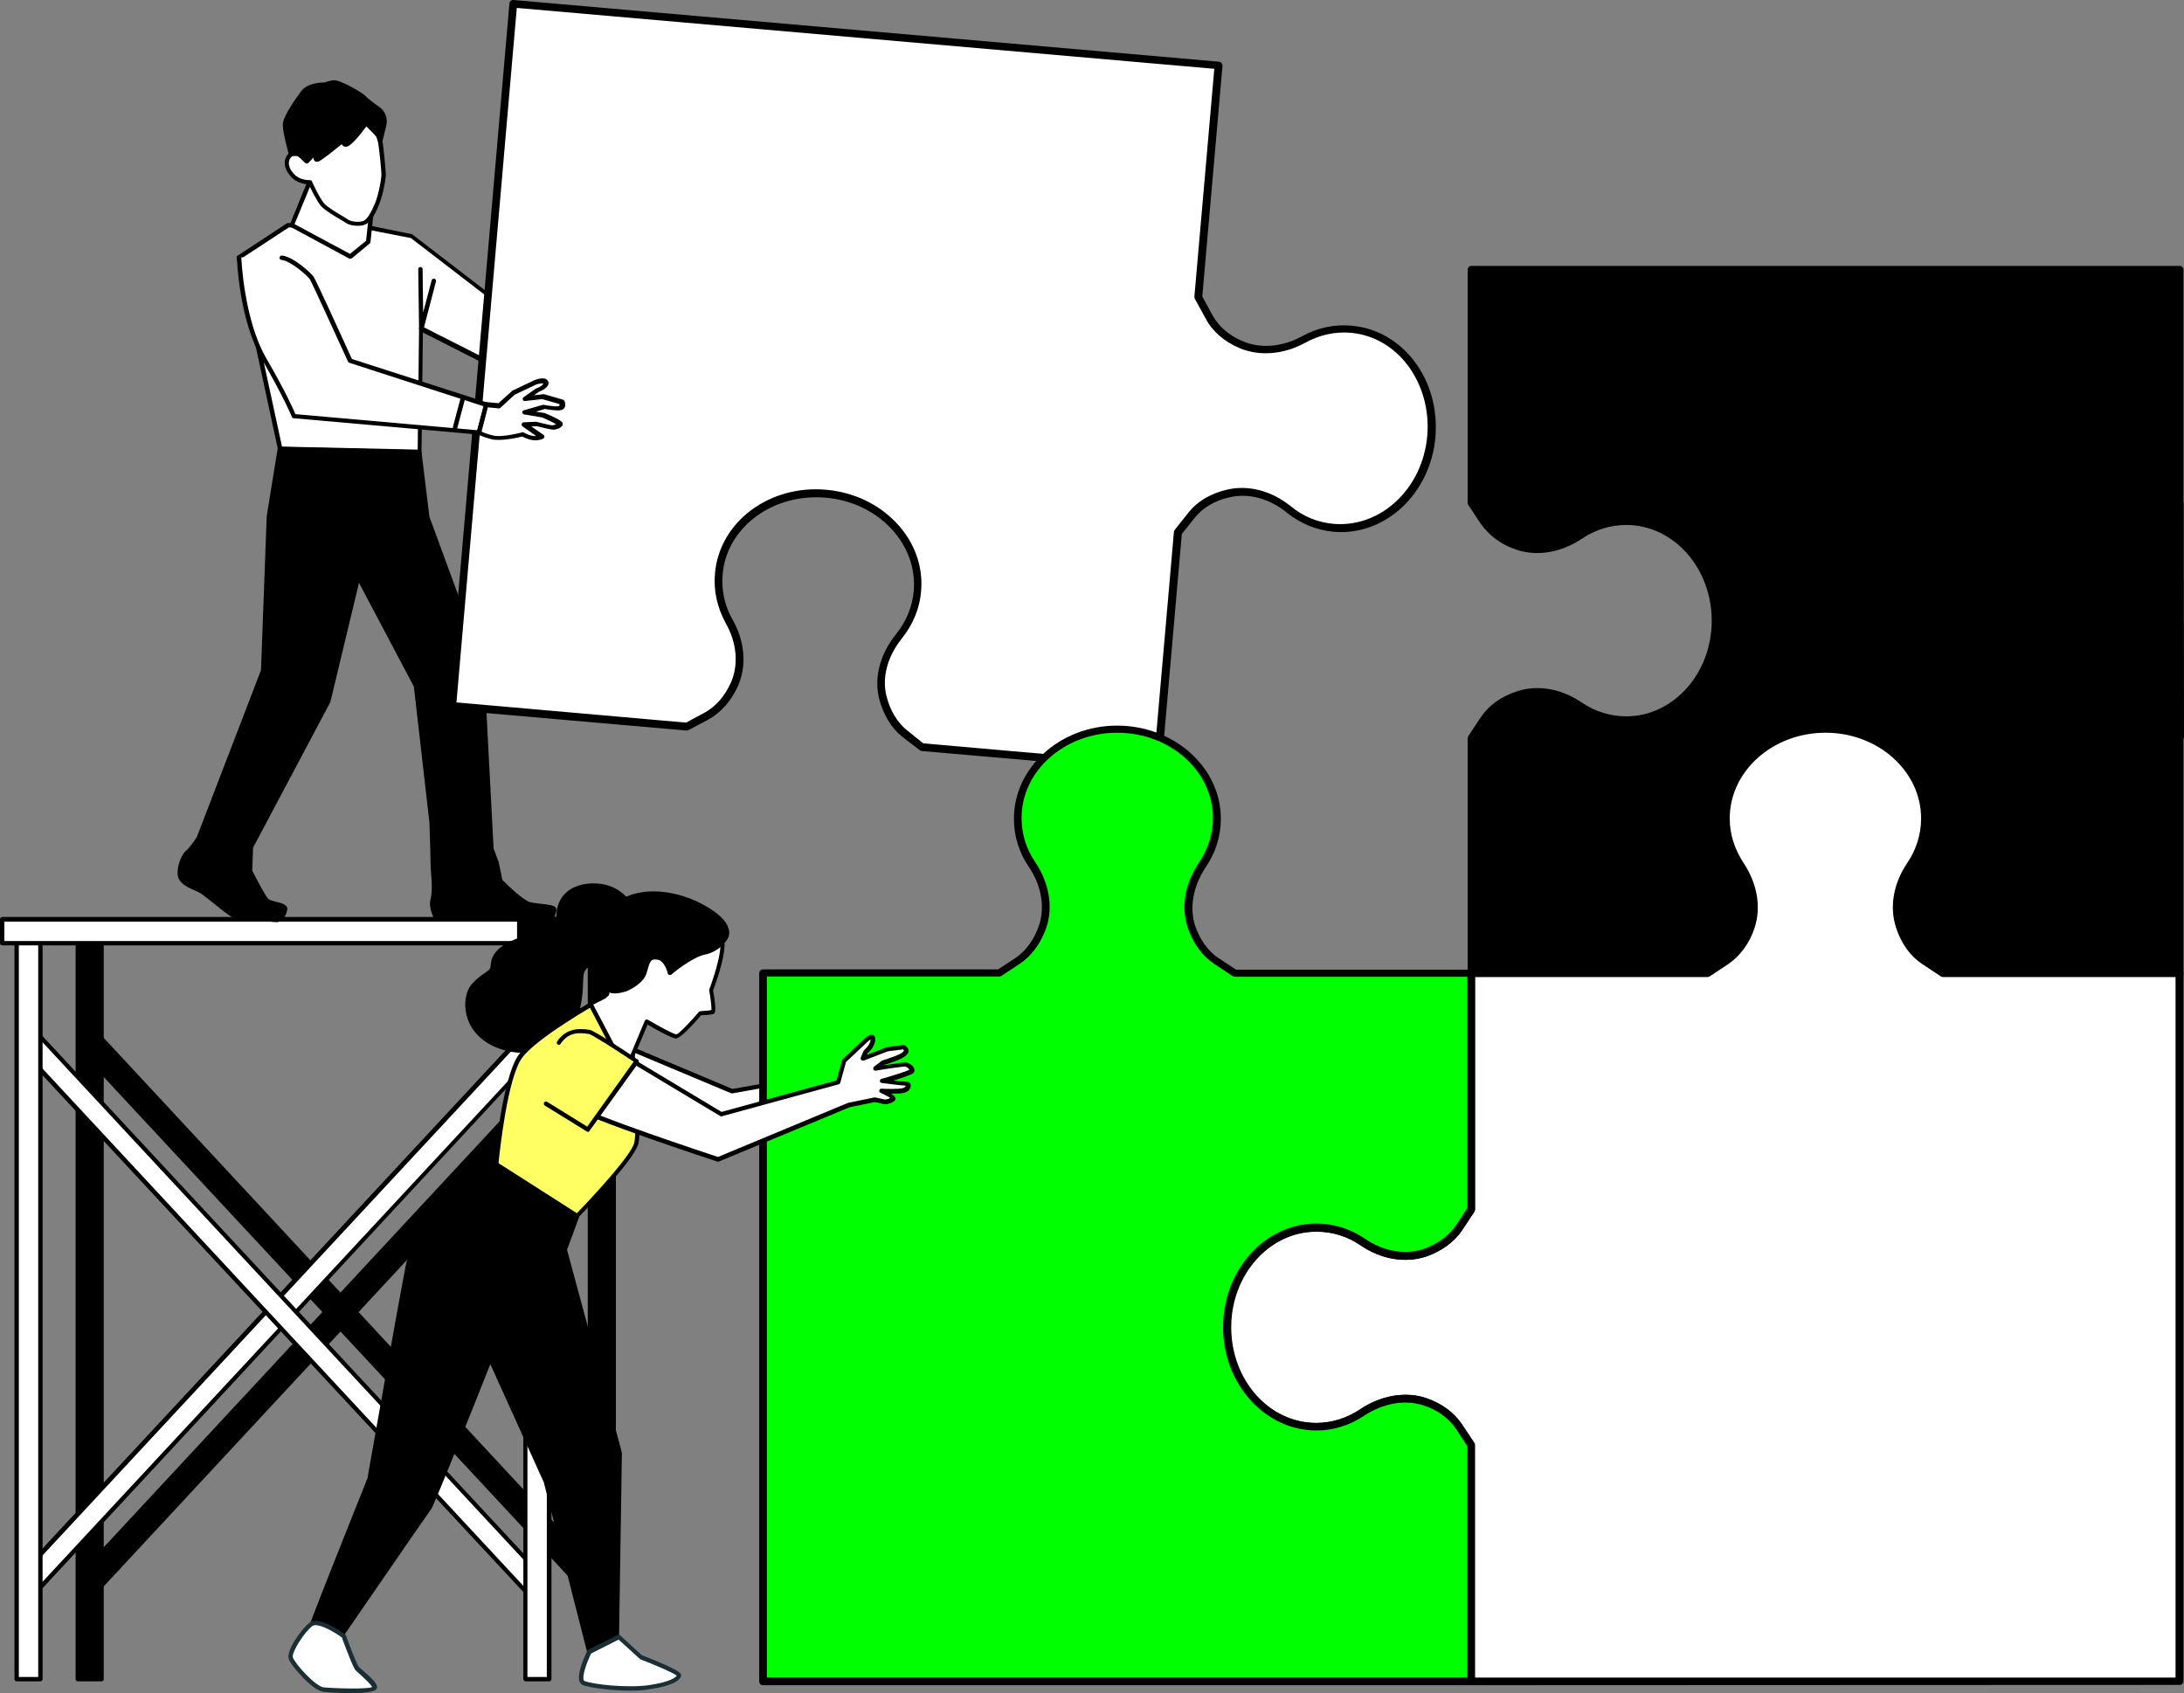 <?xml version="1.0" encoding="utf-8"?>
<!-- Generator: Adobe Illustrator 27.8.0, SVG Export Plug-In . SVG Version: 6.00 Build 0)  -->
<svg version="1.1" id="Ebene_1" xmlns="http://www.w3.org/2000/svg" xmlns:xlink="http://www.w3.org/1999/xlink" x="0px" y="0px"
	 width="800px" height="620.2px" viewBox="0 0 800 620.2" style="enable-background:new 0 0 800 620.2;" xml:space="preserve">
<rect x="0" y="0" width="800" height="620.2" fill="#808080" stroke="none"/>
<style type="text/css">
	.st0{fill:#FFFFFF;}
	.st1{fill:#1A2E35;}
	.st2{fill:#FFFFFF;stroke:#1A2E35;stroke-width:0.201;stroke-linecap:round;stroke-linejoin:round;stroke-miterlimit:10;}
	.st3{fill:#00FF00;}
	.st4{fill:#FFFF64;}
</style>
<g>
	<g>
		<path d="M798.4,184.1V98.8H539v85.3l4.5,6.8c2.9,4.2,7.3,7.4,12.6,9.2c7.7,2.5,16,0.6,22.7-3.9c4.9-3.3,10.8-5.3,17-5.3
			c18.1,0,32.7,16.3,32.7,36.5c0,20.2-14.6,36.4-32.7,36.4c-6.2,0-12-1.9-17-5.3c-6.8-4.6-15.1-6.5-22.8-3.9
			c-5.3,1.7-9.7,4.8-12.5,9.1l-4.5,6.8V357h86.5l6.8-4.5c4.2-2.7,7.3-7.2,9.1-12.5c2.6-7.7,0.7-16-3.9-22.8
			c-3.3-4.9-5.3-10.8-5.3-17c0-18.1,16.3-32.7,36.4-32.7c20.3,0,36.5,14.6,36.5,32.7c0,6.2-1.9,12-5.3,17c-4.5,6.6-6.4,15-3.9,22.7
			c1.7,5.3,4.9,9.7,9.2,12.6l6.8,4.5h86.5v-86.5l0.2-0.3l-0.1-86L798.4,184.1z"/>
		<path d="M798.4,358.4h-86.5c-0.3,0-0.5-0.1-0.8-0.2l-6.8-4.5c-4.5-3-7.9-7.7-9.7-13.3c-2.5-7.6-1-16.3,4.1-23.9
			c3.3-4.9,5-10.5,5-16.2c0-17.2-15.8-31.3-35.1-31.3c-19.3,0-35,14-35,31.3c0,5.7,1.7,11.3,5,16.2c5.2,7.7,6.7,16.4,4.1,24
			c-1.9,5.8-5.2,10.4-9.6,13.2l-6.8,4.5c-0.2,0.1-0.5,0.2-0.8,0.2H539c-0.8,0-1.4-0.6-1.4-1.4v-86.5c0-0.3,0.1-0.5,0.2-0.8l4.5-6.8
			c2.9-4.4,7.4-7.7,13.2-9.6c7.6-2.6,16.4-1.1,24,4.1c4.9,3.3,10.5,5,16.2,5c17.2,0,31.3-15.7,31.3-35c0-19.4-14-35.1-31.3-35.1
			c-5.7,0-11.3,1.7-16.2,5c-7.6,5.1-16.3,6.6-23.9,4.1c-5.6-1.8-10.3-5.3-13.3-9.7l-4.5-6.8c-0.2-0.2-0.2-0.5-0.2-0.8V98.8
			c0-0.8,0.6-1.4,1.4-1.4h259.4c0.8,0,1.4,0.6,1.4,1.4v84.9c0.1,0.1,0.1,0.3,0.1,0.5l0.1,86c0,0.2-0.1,0.5-0.2,0.7V357
			C799.8,357.8,799.2,358.4,798.4,358.4z M712.3,355.6H797v-85.1c0-0.2,0.1-0.5,0.2-0.7l-0.1-85.3c-0.1-0.1-0.1-0.3-0.1-0.4v-83.9
			H540.4v83.4l4.2,6.4c2.6,3.9,6.9,7,11.9,8.6c6.8,2.2,14.6,0.9,21.5-3.7c5.3-3.6,11.5-5.5,17.7-5.5c18.8,0,34.1,17,34.1,38
			c0,20.9-15.3,37.8-34.1,37.8c-6.3,0-12.4-1.9-17.7-5.5c-6.9-4.7-14.8-6-21.6-3.7c-5.2,1.7-9.3,4.6-11.8,8.5l-4.2,6.4v84.7h84.7
			l6.4-4.2c3.9-2.5,6.8-6.6,8.5-11.8c2.3-6.8,1-14.7-3.7-21.6c-3.6-5.4-5.5-11.5-5.5-17.7c0-18.8,17-34.1,37.8-34.1
			c20.9,0,38,15.3,38,34.1c0,6.3-1.9,12.4-5.5,17.7c-4.6,6.8-6,14.7-3.7,21.5c1.6,5,4.7,9.2,8.6,11.9L712.3,355.6z"/>
	</g>
	<g>
		<path class="st0" d="M711.8,356.5l-6.8-4.5c-4.2-2.7-7.3-7.2-9.1-12.5c-2.6-7.7-0.7-16,3.9-22.8c3.3-4.9,5.3-10.8,5.3-17
			c0-18.1-16.3-32.8-36.4-32.8c-20.3,0-36.5,14.7-36.5,32.8c0,6.2,1.9,11.9,5.3,17c4.5,6.6,6.4,15,3.9,22.7
			c-1.7,5.3-4.9,9.7-9.2,12.6l-6.8,4.5h-86.5V443l-4.5,6.8c-2.9,4.2-7.3,7.3-12.6,9.2c-7.7,2.5-16,0.6-22.7-3.9
			c-4.9-3.4-10.8-5.3-17-5.3c-18.1,0-32.7,16.3-32.7,36.4c0,20.2,14.6,36.5,32.7,36.5c6.2,0,12-1.9,17-5.3c6.8-4.6,15.1-6.6,22.8-4
			c5.3,1.8,9.7,4.9,12.5,9.2l4.5,6.8v86.5l-0.1,0.1l259.5-0.1v-86.5V443v-86.5H711.8z"/>
		<path d="M538.9,617.3c-0.6,0-1.1-0.4-1.3-0.9c-0.1-0.3-0.1-0.6,0-0.9v-85.7l-4.2-6.4c-2.5-3.8-6.5-6.8-11.8-8.6
			c-6.7-2.3-14.6-0.9-21.6,3.8c-5.4,3.6-11.5,5.5-17.7,5.5c-18.8,0-34.1-17-34.1-38c0-20.9,15.3-37.8,34.1-37.8
			c6.4,0,12.6,1.9,17.8,5.5c6.8,4.6,14.7,5.9,21.4,3.7c5.2-1.8,9.3-4.8,11.9-8.6l4.2-6.4v-86.1c0-0.8,0.6-1.4,1.4-1.4H625l6.4-4.2
			c3.9-2.6,7-6.9,8.6-11.9c2.2-6.8,0.9-14.6-3.7-21.5c-3.7-5.5-5.5-11.5-5.5-17.7c0-18.8,17-34.2,38-34.2
			c20.9,0,37.8,15.3,37.8,34.2c0,6.3-1.9,12.4-5.5,17.7c-4.7,6.9-6.1,14.8-3.7,21.6c1.7,5.2,4.6,9.3,8.5,11.8l6.4,4.2h86.1
			c0.8,0,1.4,0.6,1.4,1.4v259.4c0,0.8-0.6,1.4-1.4,1.4L538.9,617.3z M514.9,510.9c2.6,0,5.1,0.4,7.5,1.2c5.8,2,10.4,5.4,13.2,9.7
			l4.5,6.8c0.2,0.2,0.2,0.5,0.2,0.8v85.1l256.6,0V357.9h-85.1c-0.3,0-0.5-0.1-0.8-0.2l-6.8-4.5c-4.4-2.9-7.7-7.4-9.6-13.2
			c-2.6-7.6-1.1-16.4,4.1-24c3.3-4.9,5-10.5,5-16.2c0-17.3-15.7-31.4-35-31.4c-19.4,0-35.1,14.1-35.1,31.4c0,5.7,1.7,11.1,5,16.2
			c5.1,7.6,6.6,16.3,4.1,23.9c-1.8,5.6-5.3,10.3-9.7,13.3l-6.8,4.5c-0.2,0.1-0.5,0.2-0.8,0.2h-85.1V443c0,0.3-0.1,0.5-0.2,0.8
			l-4.5,6.8c-2.9,4.4-7.5,7.7-13.3,9.7c-7.6,2.5-16.4,1-23.9-4.1c-4.7-3.3-10.3-5-16.2-5c-17.2,0-31.2,15.7-31.2,35
			c0,19.4,14,35.1,31.2,35.1c5.7,0,11.3-1.7,16.2-5C503.7,512.7,509.4,510.9,514.9,510.9z"/>
	</g>
	<g>
		<g>
			<g>
				<rect x="120.6" y="344.2" transform="matrix(0.732 0.681 -0.681 0.732 360.65 43.691)" width="8.2" height="272.9"/>
				<path d="M34.8,584.1c-0.2,0-0.4-0.1-0.5-0.2l-6-5.6c-0.3-0.3-0.3-0.8,0-1.1l185.8-199.9c0.2-0.2,0.4-0.3,0.6-0.3
					c0.2,0,0.4,0.1,0.5,0.2l6,5.6c0.3,0.3,0.3,0.8,0,1.1L35.4,583.9C35.3,584.1,35.1,584.1,34.8,584.1z M30,577.7l4.8,4.5
					l184.7-198.7l-4.8-4.5L30,577.7z"/>
			</g>
			<g>
				<rect x="120.6" y="344.2" transform="matrix(-0.732 0.681 -0.681 -0.732 543.373 747.638)" width="8.2" height="272.9"/>
				<path d="M214.7,584.1c-0.2,0-0.4-0.1-0.6-0.3L28.2,384c-0.3-0.3-0.3-0.8,0-1.1l6-5.6c0.2-0.1,0.3-0.2,0.6-0.2
					c0.2,0,0.4,0.1,0.6,0.3l185.8,199.9c0.1,0.2,0.2,0.4,0.2,0.6c0,0.2-0.1,0.4-0.3,0.6l-6,5.6C215,584.1,214.9,584.1,214.7,584.1z
					 M30,383.5l184.7,198.7l4.8-4.5L34.8,379L30,383.5z"/>
			</g>
		</g>
		<g>
			<rect x="216.1" y="341.1" width="8.7" height="273.9"/>
			<path d="M224.8,615.9h-8.7c-0.4,0-0.8-0.4-0.8-0.8V341.1c0-0.4,0.4-0.8,0.8-0.8h8.7c0.4,0,0.8,0.4,0.8,0.8v273.9
				C225.6,615.5,225.2,615.9,224.8,615.9z M216.9,614.3h7.1V342h-7.1V614.3z"/>
		</g>
		<g>
			<rect x="28.5" y="341.1" width="8.8" height="273.9"/>
			<path d="M37.2,615.9h-8.7c-0.4,0-0.8-0.4-0.8-0.8V341.1c0-0.4,0.4-0.8,0.8-0.8h8.7c0.4,0,0.8,0.4,0.8,0.8v273.9
				C38.1,615.5,37.7,615.9,37.2,615.9z M29.3,614.3h7.1V342h-7.1V614.3z"/>
		</g>
	</g>
	<g>
		<g>
			
				<rect x="98.8" y="344.2" transform="matrix(0.732 0.681 -0.681 0.732 354.821 58.538)" class="st0" width="8.2" height="272.9"/>
			<path d="M13,584.1c-0.2,0-0.4-0.1-0.5-0.2l-6-5.6c-0.2-0.1-0.2-0.3-0.3-0.6c0-0.2,0.1-0.4,0.2-0.6l185.8-199.9
				c0.2-0.2,0.3-0.3,0.6-0.3c0.2,0,0.4,0.1,0.5,0.2l6,5.6c0.3,0.3,0.3,0.8,0,1.1L13.6,583.9C13.5,584.1,13.3,584.1,13,584.1z
				 M8.2,577.7l4.8,4.5l184.7-198.7l-4.8-4.5L8.2,577.7z"/>
		</g>
		<g>
			
				<rect x="98.8" y="344.2" transform="matrix(-0.732 0.681 -0.681 -0.732 505.606 762.487)" class="st0" width="8.2" height="272.9"/>
			<path d="M192.9,584.1c-0.2,0-0.4-0.1-0.6-0.3L6.4,384c-0.3-0.3-0.3-0.8,0-1.1l6-5.6c0.2-0.1,0.3-0.2,0.6-0.2
				c0.2,0,0.4,0.1,0.6,0.3l185.8,199.9c0.3,0.3,0.3,0.8,0,1.1l-6,5.6C193.3,584.1,193.1,584.1,192.9,584.1z M8.2,383.5l184.7,198.7
				l4.8-4.5L13,379L8.2,383.5z"/>
		</g>
	</g>
	<g>
		<rect x="6.1" y="341.1" class="st0" width="8.7" height="273.9"/>
		<path d="M14.8,615.9H6.1c-0.4,0-0.8-0.4-0.8-0.8V341.1c0-0.4,0.4-0.8,0.8-0.8h8.7c0.4,0,0.8,0.4,0.8,0.8v273.9
			C15.6,615.5,15.2,615.9,14.8,615.9z M6.9,614.3H14V342H6.9V614.3z"/>
	</g>
	<g>
		<rect x="192.4" y="341.1" class="st0" width="8.7" height="273.9"/>
		<path d="M201.2,615.9h-8.7c-0.4,0-0.8-0.4-0.8-0.8V341.1c0-0.4,0.4-0.8,0.8-0.8h8.7c0.4,0,0.8,0.4,0.8,0.8v273.9
			C202,615.5,201.6,615.9,201.2,615.9z M193.2,614.3h7.1V342h-7.1V614.3z"/>
	</g>
	<g>
		<rect x="0.8" y="336.8" class="st0" width="236" height="8.8"/>
		<path d="M236.8,346.3H0.8c-0.4,0-0.8-0.4-0.8-0.8v-8.8c0-0.4,0.4-0.8,0.8-0.8h236c0.4,0,0.8,0.4,0.8,0.8v8.8
			C237.6,346,237.3,346.3,236.8,346.3z M1.6,344.7H236v-7.1H1.6V344.7z"/>
	</g>
	<g>
		<rect x="190.2" y="336.8" width="46.6" height="8.8"/>
		<path d="M236.8,346.3h-46.6c-0.4,0-0.8-0.4-0.8-0.8v-8.8c0-0.4,0.4-0.8,0.8-0.8h46.6c0.4,0,0.8,0.4,0.8,0.8v8.8
			C237.6,346,237.3,346.3,236.8,346.3z M191,344.7h45v-7.1h-45V344.7z"/>
	</g>
	<g>
		<g>
			<g>
				<polygon class="st0" points="134.2,83.2 150.8,86.6 185.9,113.6 211.4,122.5 211.4,134.5 182.5,134.7 154.3,120.4 153.8,165.6 
					102.6,164.4 87.5,94.3 105.6,82.4 				"/>
				<path d="M153.8,166.4C153.8,166.4,153.8,166.4,153.8,166.4l-51.2-1.2c-0.4,0-0.7-0.3-0.8-0.6L86.7,94.5
					c-0.1-0.3,0.1-0.7,0.3-0.8l18.1-11.9c0.1-0.1,0.3-0.1,0.5-0.1l28.6,0.7c0,0,0.1,0,0.1,0l16.6,3.4c0.1,0,0.2,0.1,0.3,0.2l35,26.9
					l25.4,8.9c0.3,0.1,0.5,0.4,0.5,0.8v12c0,0.4-0.4,0.8-0.8,0.8l-29,0.2c0,0,0,0,0,0c-0.1,0-0.3,0-0.4-0.1l-27-13.7l-0.5,43.9
					c0,0.2-0.1,0.4-0.2,0.6C154.2,166.3,154,166.4,153.8,166.4z M103.3,163.6l49.7,1.1l0.5-44.4c0-0.3,0.1-0.5,0.4-0.7
					c0.2-0.1,0.5-0.1,0.8,0l28,14.2l28-0.2v-10.6l-25-8.8c-0.1,0-0.2-0.1-0.2-0.1l-35-26.9L134.1,84l-28.3-0.7L88.4,94.7
					L103.3,163.6z"/>
			</g>
			<g>
				<path class="st0" d="M226.2,123l5.3-4.9l8-3.8c0,0,3.6-1.3,3.8,0.2c0.2,1.6-3.1,2.7-3.1,2.7l-4.4,3.1l6.4-0.7l6.9,2
					c0,0,0.9,1.8-0.7,2.2c-1.6,0.4-5.8-0.4-5.8-0.4l-6.9,2l6.7,1.1c0,0,6.4,2.7,6,3.3c-0.4,0.7-1.8,1.1-2.7,1.1c-0.9,0-6-1.3-6-1.3
					l-4.4,0.2l6.4,4.4c-2.7,1.6-6.9-0.9-6.9-0.9s-7.5,2-11.1,1.1s-4.9-1.8-4.9-1.8l2.7-10.2L226.2,123z"/>
				<path class="st1" d="M239.7,135.6c-2.1,0-4.1-1-4.9-1.3c-1.5,0.4-7.9,1.8-11.2,1c-3.6-0.9-5.1-1.8-5.1-1.9
					c-0.3-0.2-0.4-0.5-0.3-0.9l2.7-10.2c0.1-0.4,0.5-0.7,0.9-0.6l4.3,0.4l5.1-4.6c0.1-0.1,0.1-0.1,0.2-0.1l8-3.8
					c0.7-0.3,3-1,4.2-0.3c0.4,0.3,0.7,0.7,0.8,1.1c0.3,2-2.7,3.2-3.5,3.5l-1.8,1.3l3.4-0.3c0.1,0,0.2,0,0.3,0l6.9,2
					c0.2,0.1,0.4,0.2,0.5,0.4c0.1,0.1,0.6,1.3,0.2,2.3c-0.2,0.4-0.5,0.9-1.3,1.1c-1.5,0.4-5-0.2-6-0.4l-3.3,1l3.2,0.5
					c6.3,2.6,6.5,3.4,6.6,3.8c0.1,0.2,0,0.6-0.1,0.8c-0.7,1-2.3,1.5-3.3,1.5c-0.9,0-5-1-6.1-1.3l-2,0.1l4.5,3.1
					c0.2,0.2,0.4,0.4,0.3,0.7c0,0.3-0.2,0.5-0.4,0.7C241.4,135.4,240.5,135.6,239.7,135.6z M234.9,132.6c0.1,0,0.3,0,0.4,0.1
					c0.8,0.4,2.7,1.3,4.4,1.3c0.1,0,0.2,0,0.3,0l-5-3.5c-0.3-0.2-0.4-0.6-0.3-0.9c0.1-0.3,0.4-0.6,0.7-0.6l4.4-0.2
					c0.1,0,0.2,0,0.2,0c2.5,0.6,5.3,1.3,5.8,1.3c0.5,0,1.1-0.2,1.5-0.4c-1-0.6-3.2-1.7-5.2-2.5l-6.5-1.1c-0.4-0.1-0.6-0.4-0.7-0.7
					c0-0.4,0.2-0.7,0.6-0.8l6.9-2c0.1,0,0.3,0,0.4,0c1.6,0.3,4.4,0.8,5.4,0.5c0.2-0.1,0.3-0.2,0.3-0.2c0.1-0.1,0-0.4,0-0.6l-6.3-1.8
					l-6.3,0.6c-0.4,0.1-0.7-0.2-0.8-0.5c-0.1-0.3,0-0.7,0.3-0.9l4.4-3.1c0.1,0,0.1-0.1,0.2-0.1c1.2-0.4,2.6-1.3,2.6-1.8
					c-0.3-0.2-1.6,0-2.7,0.4l-7.8,3.7l-5.2,4.8c-0.2,0.1-0.4,0.3-0.6,0.2l-4-0.4l-2.3,8.9c0.6,0.3,2,0.9,4.1,1.4
					c3.3,0.8,10.6-1.1,10.7-1.1C234.7,132.6,234.8,132.6,234.9,132.6z"/>
			</g>
			<g>
				<path class="st0" d="M223.3,128.2c0,0,2.5-0.4,5-1.8c2.5-1.4,3.9-7.1,3.9-7.1s1.1-0.4,3.9-1.5c2.9-1.1,0.4-4.3,0.4-4.3l-7.5,2.9
					l-8.7,6.1l-0.7,6.9"/>
				<path class="st1" d="M219.7,130.2C219.7,130.2,219.6,130.2,219.7,130.2c-0.5,0-0.8-0.4-0.8-0.9l0.7-6.9c0-0.2,0.1-0.4,0.3-0.6
					l8.7-6.1l7.7-2.9c0.3-0.1,0.7,0,0.9,0.3c0.2,0.2,1.6,2.1,1.1,3.8c-0.2,0.6-0.6,1.3-1.8,1.8c-1.9,0.7-3,1.1-3.5,1.3
					c-0.4,1.4-1.8,5.8-4.2,7.2c-2.6,1.5-5.2,1.9-5.3,1.9c-0.4,0-0.8-0.2-0.9-0.7c-0.1-0.4,0.2-0.9,0.7-0.9c0,0,2.4-0.4,4.7-1.7
					c1.8-1,3.2-5.1,3.5-6.6c0.1-0.3,0.2-0.5,0.5-0.5c0,0,1.1-0.4,3.9-1.5c0.7-0.3,0.8-0.6,0.8-0.7c0.2-0.5-0.2-1.3-0.5-1.8l-6.9,2.6
					l-8.2,5.8l-0.6,6.5C220.4,129.9,220.1,130.2,219.7,130.2z"/>
			</g>
			<g>
				<rect x="211.4" y="122.5" class="st0" width="8.9" height="12"/>
				<path class="st1" d="M220.4,135.3h-8.9c-0.4,0-0.8-0.4-0.8-0.8v-12c0-0.4,0.4-0.8,0.8-0.8h8.9c0.4,0,0.8,0.4,0.8,0.8v12
					C221.2,135,220.8,135.3,220.4,135.3z M212.2,133.7h7.3v-10.4h-7.3V133.7z"/>
			</g>
		</g>
		<g>
			<polygon class="st0" points="113,67.4 106.9,82.5 128.3,94 134.8,88.6 136.3,74.3 			"/>
			<path d="M128.3,94.8c-0.1,0-0.3,0-0.4-0.1l-21.3-11.5c-0.4-0.2-0.5-0.6-0.4-1l6.1-15c0.2-0.4,0.6-0.5,1-0.5l23.3,6.9
				c0.4,0.1,0.6,0.5,0.6,0.9l-1.5,14.2c0,0.2-0.1,0.4-0.3,0.5l-6.5,5.4C128.6,94.7,128.4,94.8,128.3,94.8z M107.9,82.1L128.2,93
				l5.9-4.8l1.4-13.2l-22-6.5L107.9,82.1z"/>
		</g>
		<g>
			<g>
				<path class="st0" d="M139.3,51.8c0,0,1.3,10.3,1.2,12.6c-0.2,2.3-1,6.8-2.3,10.1c-1.3,3.3-3,6.3-4.7,7c-1.7,0.7-4.8,0.5-6.3-0.5
					c-1.5-1-7.1-4-9-6c-1.8-2-4.7-8.3-4.7-8.3s-3.3,0.2-5.6-1.8c-2.3-2-4.3-5.8-1.3-8.5c3-2.7,6.5-1.3,6.5-1.3s12-9,16.5-11.5
					c4.5-2.5,7.5,0.5,7.5,0.5L139.3,51.8z"/>
				<path d="M131,82.7c-1.5,0-3.2-0.3-4.2-1c-0.4-0.3-1-0.6-1.8-1.1c-2.5-1.5-5.8-3.4-7.3-5c-1.6-1.8-3.9-6.5-4.6-8.1
					c-1.1,0-3.7-0.3-5.7-2c-1.5-1.3-3.1-3.5-3.1-5.8c0-1.5,0.6-2.8,1.8-3.8c2.7-2.4,5.7-1.9,6.9-1.6c2-1.5,12.1-9,16.2-11.3
					c4-2.2,7.3-0.5,8.4,0.6c0.1,0.1,0.2,0.2,0.2,0.3l2.3,7.6c0,0,0,0.1,0,0.1c0.1,0.4,1.3,10.4,1.2,12.8c-0.2,2.6-1.1,7.1-2.4,10.4
					c-1.7,4.3-3.4,6.8-5.1,7.4C133.1,82.6,132.1,82.7,131,82.7z M113.6,66c0.3,0,0.6,0.2,0.7,0.5c0,0.1,2.8,6.2,4.5,8.1
					c1.3,1.4,4.7,3.4,6.9,4.7c0.8,0.5,1.5,0.9,1.9,1.2c1.2,0.8,4.1,1,5.6,0.4c1.2-0.5,2.7-2.9,4.2-6.5c1.3-3.3,2.1-7.8,2.3-9.9
					c0.1-1.8-0.7-8.9-1.2-12.4l-2.2-7.4c-0.6-0.5-3-2.1-6.4-0.2c-4.4,2.4-16.2,11.3-16.4,11.4c-0.2,0.2-0.5,0.2-0.8,0.1
					c-0.1,0-3.1-1.1-5.7,1.2c-0.8,0.7-1.2,1.6-1.2,2.6c0,1.8,1.4,3.6,2.6,4.6C110.5,66.1,113.5,66,113.6,66
					C113.6,66,113.6,66,113.6,66z"/>
			</g>
			<g>
				<path class="st2" d="M131.7,69.7"/>
			</g>
			<g>
				<path class="st2" d="M136.7,69.3"/>
			</g>
			<g>
				<path class="st2" d="M134.9,64.8"/>
			</g>
			<g>
				<path class="st2" d="M135.1,57.1"/>
			</g>
			<g>
				<path class="st2" d="M124.5,57.6"/>
			</g>
			<g>
				<path class="st2" d="M138.9,55.5"/>
			</g>
			<g>
				<path d="M116.1,54.1c0,0-1.2,4.8,0.3,4.3c1.5-0.5,9.8-7.5,9.8-7.5s-0.8,2.3,0.8,2c1.7-0.3,7.1-7.8,7.1-7.8s4,3.8,4.5,4.7
					c0.5,0.8,0.7,2,0.7,2s1-3.7,1.5-6c0.5-2.3-0.3-4.7-2.5-6.1c-2.2-1.5-4.8-3.7-5.2-4.2c-0.3-0.5-8.6-5.6-10.8-5.3
					c-2.2,0.3-3.2,0.8-3.2,0.8s-5.8-0.2-8.1,2.8c-2.3,3-6.5,9.1-6.6,11.6c-0.2,2.5,2.2,11,2.2,11s2-0.2,2.7,0s3.2,2.7,3.2,2.7
					S115.7,56,116.1,54.1z"/>
				<path d="M112.4,59.9c-0.2,0-0.4-0.1-0.6-0.2c-1.1-1.1-2.4-2.3-2.8-2.5c-0.3-0.1-1.5,0-2.4,0c-0.4,0.1-0.7-0.2-0.8-0.6
					c-0.1-0.4-2.4-8.6-2.2-11.2c0.2-3,5-9.7,6.8-12.1c2.3-3,7.5-3.1,8.6-3.1c0,0,0,0,0,0c0.4-0.2,1.5-0.6,3.2-0.8
					c2.5-0.3,11.2,5,11.6,5.7c0.3,0.4,2.7,2.4,4.9,3.9c2.4,1.6,3.4,4.2,2.8,7c-0.5,2.3-1.5,5.9-1.5,6c-0.1,0.4-0.4,0.7-0.8,0.6
					c-0.4,0-0.7-0.3-0.7-0.7c0,0-0.2-1-0.6-1.7c-0.2-0.4-2-2.2-3.7-3.9c-1.9,2.6-5.5,7.1-7.1,7.4c-0.9,0.2-1.4-0.2-1.6-0.4
					c-0.1-0.2-0.2-0.3-0.3-0.5c-2.6,2.1-7.4,6-8.6,6.4c-0.5,0.1-0.9,0.1-1.3-0.2c-0.3-0.3-0.5-0.7-0.5-1.3c-0.9,1-1.7,1.9-1.9,2
					C112.8,59.8,112.6,59.9,112.4,59.9z M108.2,55.6c0.5,0,0.9,0,1.2,0.1c0.6,0.2,1.9,1.2,3,2.3c1.1-1.2,2.5-2.8,2.8-3.8
					c0-0.1,0-0.1,0.1-0.2c0.1-0.4,0.5-0.7,0.9-0.6c0.4,0.1,0.7,0.5,0.6,0.9c0,0.1,0,0.2-0.1,0.2c-0.3,1.2-0.4,2.4-0.4,3
					c1.5-0.8,6.1-4.6,9.2-7.2c0.3-0.2,0.7-0.3,1,0c0.3,0.2,0.4,0.6,0.3,0.9c-0.1,0.4-0.2,0.9-0.1,1c0.9-0.3,4.2-4.2,6.7-7.6
					c0.1-0.2,0.3-0.3,0.6-0.3c0.2-0.1,0.5,0.1,0.6,0.2c0.6,0.6,3.6,3.5,4.5,4.6c0.3-1.1,0.6-2.5,0.8-3.5c0.5-2.1-0.3-4.1-2.2-5.3
					c-1.8-1.3-4.9-3.7-5.4-4.4c-0.7-0.6-8.3-5.2-10-5c-2,0.3-2.9,0.8-2.9,0.8c-0.1,0.1-0.3,0.1-0.4,0.1c-0.1,0-5.4-0.1-7.5,2.5
					c-2.5,3.2-6.3,9-6.5,11.2c-0.1,1.8,1.2,7.4,2,10.1C107.5,55.6,107.9,55.6,108.2,55.6z M116.5,57.8L116.5,57.8L116.5,57.8z"/>
			</g>
		</g>
		<g>
			<path d="M153.8,165.6l2.9,23.8l20,54.6l3.5,67l1.9,5.2l1.3,6.5c0,0,7.5,7.8,10.9,8.6s8.8,0.8,8.8,1.9s-1.2,3.5-1.2,3.5h-41.9
				c0,0-2.3-3.8-1.5-6.9c0.8-3.1,0.4-7.3,0.4-7.3s-0.4-4.2-0.4-6.9c0-2.7-0.4-14.2-0.4-14.2l-5.7-50l-21.1-40L120.2,257l-28.3,53.3
				l-0.3,8.7c0,0,4.8,9.8,6.4,11c1.5,1.2,6.9,1.2,6.5,3.1c-0.4,1.9-1.5,3.8-3.1,3.8c-1.5,0-14.2-1.5-15.4-1.5
				c-1.2,0-9.6-7.3-11.9-8.8c-2.3-1.5-7.7-2.7-8.1-6.2c-0.4-3.5,1.7-7.6,2.9-8.4c1.2-0.8,4.1-5.1,4.1-5.1l23.6-61.4l2.2-56.7l4-24.5
				L153.8,165.6z"/>
			<path d="M101.3,337.8c-0.9,0-4.8-0.4-8.7-0.9c-3.1-0.3-6.2-0.7-6.7-0.7c-0.9,0-2.7-1.3-8-5.6c-1.8-1.4-3.5-2.8-4.3-3.3
				c-0.6-0.4-1.5-0.8-2.4-1.2c-2.6-1.1-5.7-2.6-6.1-5.5c-0.4-3.8,1.8-8.2,3.2-9.1c0.7-0.5,2.8-3.3,3.8-4.9l23.5-61.1l2.1-56.5
				l4-24.6c0.1-0.4,0.4-0.7,0.8-0.7c0,0,0,0,0,0l51.1,1.2c0.4,0,0.7,0.3,0.8,0.7l2.9,23.7l20,54.4c0,0.1,0,0.1,0,0.2l3.5,66.9
				l1.9,5.1l1.3,6.4c2.2,2.2,7.8,7.6,10.3,8.2c1.2,0.3,2.7,0.4,4.1,0.6c3.4,0.4,5.4,0.6,5.4,2.1c0,1.3-1.1,3.6-1.2,3.8
				c-0.1,0.3-0.4,0.4-0.7,0.4h-41.9c-0.3,0-0.5-0.1-0.7-0.4c-0.1-0.2-2.5-4.2-1.6-7.5c0.7-2.9,0.4-7,0.4-7c0-0.2-0.4-4.3-0.4-7
				c0-2.6-0.4-14-0.4-14.2l-5.7-49.8l-20.1-38L121,257.2l-28.3,53.3l-0.3,8.4c2,4,5.1,9.8,6,10.5c0.5,0.3,1.6,0.6,2.6,0.9
				c2.1,0.5,4.6,1.1,4.2,3C104.8,335.5,103.4,337.8,101.3,337.8z M86.1,334.6c0.5,0,2.9,0.3,6.8,0.7c3.6,0.4,7.7,0.8,8.5,0.8
				c1,0,2-1.6,2.3-3.2c0.1-0.4-2.1-0.9-3-1.1c-1.3-0.3-2.5-0.6-3.2-1.1c-1.6-1.2-5.8-9.6-6.6-11.3c-0.1-0.1-0.1-0.3-0.1-0.4l0.3-8.7
				c0-0.1,0-0.2,0.1-0.3l28.3-53.3l11.1-45.5c0.1-0.3,0.4-0.6,0.7-0.6c0.3-0.1,0.7,0.1,0.8,0.4l21.1,40c0,0.1,0.1,0.2,0.1,0.3
				l5.7,50c0,0.5,0.4,11.6,0.4,14.3c0,2.6,0.4,6.8,0.4,6.9c0,0.2,0.4,4.4-0.4,7.6c-0.5,2.2,0.7,4.9,1.2,5.9h40.9
				c0.4-0.8,0.8-1.8,0.8-2.5c-0.6-0.3-2.6-0.5-4-0.7c-1.4-0.2-2.9-0.4-4.2-0.6c-3.6-0.8-10.5-8-11.3-8.8c-0.1-0.1-0.2-0.3-0.2-0.4
				l-1.3-6.5l-1.9-5.1c0-0.1,0-0.2-0.1-0.2l-3.5-66.9l-20-54.5l-2.9-23.2l-49.7-1.1l-3.9,23.8l-2.1,56.6c0,0.1,0,0.2-0.1,0.3
				l-23.6,61.4c-0.6,0.9-3.1,4.7-4.4,5.5c-0.9,0.6-2.8,4.5-2.5,7.6c0.2,2,2.8,3.2,5.1,4.3c1,0.4,1.9,0.9,2.6,1.3
				c0.9,0.6,2.5,1.9,4.4,3.4C81.3,331.2,85.3,334.4,86.1,334.6C86.1,334.6,86.1,334.6,86.1,334.6z"/>
		</g>
		<g>
			<polyline class="st0" points="154,98.6 154.3,120.4 158.9,102.8 			"/>
			<path d="M154.3,121.2C154.3,121.2,154.2,121.2,154.3,121.2c-0.5-0.1-0.8-0.4-0.8-0.8l-0.3-21.8c0-0.4,0.3-0.8,0.8-0.8
				c0,0,0,0,0,0c0.4,0,0.8,0.4,0.8,0.8l0.2,15.9l3.1-11.8c0.1-0.4,0.5-0.7,1-0.6c0.4,0.1,0.7,0.5,0.6,1l-4.6,17.6
				C155,121,154.7,121.2,154.3,121.2z"/>
		</g>
	</g>
	<g>
		<g>
			<g>
				<g>
					<path class="st0" d="M494.9,120.7c-6.2-0.5-12.2,0.9-17.4,3.8c-7,3.9-15.5,5.1-22.9,1.9c-5.1-2.2-9.4-5.8-11.8-10.2l-3.9-7.1
						l7.4-84.9L188,1.4l-22.4,257.2l85.9,7.5l7.2-3.9c4.5-2.5,7.9-6.7,10.2-11.8c3.2-7.4,2-15.9-2-22.9c-2.9-5.2-4.3-11.2-3.8-17.4
						c1.6-18,19.2-31.1,39.3-29.3c20.1,1.8,35.1,17.7,33.6,35.7c-0.5,6.2-3,11.8-6.7,16.4c-5.2,6.3-7.9,14.5-6,22.4
						c1.4,5.4,4.1,10.1,7.9,13.2l6.5,5.1l86.2,7.5l7.5-86.2l5-6.3c3.1-4,7.8-6.7,13.2-7.9c7.9-2,16,0.7,22.4,5.9
						c4.6,3.7,10.2,6.2,16.4,6.7c17.9,1.6,33.9-13.4,35.7-33.4C526,139.7,512.8,122.2,494.9,120.7z"/>
					<path d="M423.9,282.6c0,0-0.1,0-0.1,0l-86.2-7.5c-0.3,0-0.5-0.1-0.7-0.3l-6.5-5c-4-3.2-6.9-8.1-8.4-14
						c-1.9-7.8,0.4-16.3,6.3-23.6c3.7-4.6,5.9-10,6.4-15.7c0.7-8.3-2.2-16.4-8.3-22.9c-6.1-6.5-14.6-10.5-24-11.3
						c-9.4-0.8-18.5,1.7-25.6,7c-7.1,5.3-11.4,12.8-12.1,21.1c-0.5,5.7,0.7,11.4,3.6,16.5c4.5,7.9,5.3,16.7,2.1,24.2
						c-2.5,5.6-6.3,9.9-10.8,12.4l-7.3,3.9c-0.2,0.1-0.5,0.2-0.8,0.2l-85.9-7.5c-0.8-0.1-1.3-0.8-1.3-1.5L186.6,1.3
						c0-0.4,0.2-0.7,0.5-1c0.3-0.2,0.7-0.4,1-0.3l258.4,22.6c0.8,0.1,1.3,0.8,1.3,1.5l-7.4,84.5l3.7,6.8c2.2,4.1,6.1,7.5,11.1,9.6
						c6.6,2.8,14.5,2.1,21.7-1.8c5.6-3.1,11.9-4.5,18.2-3.9c9.1,0.8,17.3,5.5,23.1,13.2c5.8,7.7,8.4,17.5,7.6,27.6
						c-1.8,20.8-18.5,36.3-37.2,34.7c-6.3-0.6-12.1-2.9-17.2-7c-6.5-5.3-14.2-7.3-21.2-5.6c-5.3,1.2-9.6,3.8-12.5,7.4l-4.8,6
						l-7.5,85.8c0,0.4-0.2,0.7-0.5,1C424.5,282.5,424.2,282.6,423.9,282.6z M338.2,272.3l84.4,7.4l7.4-84.8c0-0.3,0.1-0.5,0.3-0.8
						l5-6.3c3.2-4.1,8.1-7,14-8.4c7.8-1.9,16.4,0.3,23.6,6.1c4.6,3.8,9.9,5.9,15.7,6.4c17.2,1.4,32.5-12.9,34.2-32.2
						c0.8-9.4-1.7-18.5-7-25.7c-5.3-7.1-12.8-11.4-21.1-12.1l0,0c-5.7-0.5-11.4,0.8-16.5,3.6c-8,4.4-16.8,5.1-24.2,2
						c-5.6-2.4-10-6.2-12.4-10.9l-3.9-7.1c-0.1-0.2-0.2-0.5-0.2-0.8l7.3-83.5L189.3,2.9l-22.1,254.4l84.1,7.4l6.9-3.7
						c4-2.2,7.4-6.1,9.6-11.1c2.8-6.6,2.1-14.5-2-21.7c-3.1-5.7-4.5-11.9-3.9-18.2c0.8-9.1,5.5-17.3,13.2-23.1
						c7.7-5.7,17.4-8.4,27.5-7.5c10.1,0.9,19.2,5.2,25.8,12.2c6.6,7,9.8,15.9,9,25c-0.5,6.2-3,12.2-7,17.2
						c-5.3,6.6-7.4,14.3-5.7,21.1c1.3,5.3,3.9,9.6,7.4,12.5L338.2,272.3z"/>
				</g>
			</g>
		</g>
		<g>
			<g>
				<path class="st0" d="M87.5,94.3c0,0,0.8,22.4,9.1,36.9c8.4,14.5,11,21.1,11,21.1l67.8,6l2.7-10.2l-49.8-16
					c0,0-13.2-29-14.1-30.3c-0.9-1.3-7-7-11-7.5"/>
				<path d="M175.4,159.2C175.4,159.2,175.3,159.2,175.4,159.2l-67.8-6c-0.3,0-0.6-0.2-0.7-0.5c0-0.1-2.7-6.7-10.9-21
					c-8.4-14.5-9.2-36.4-9.2-37.3c0-0.4,0.3-0.8,0.8-0.8c0,0,0,0,0,0c0.4,0,0.8,0.3,0.8,0.8c0,0.2,0.9,22.4,9,36.6
					c7.2,12.4,10.1,19,10.8,20.7l66.6,5.9l2.3-8.8L128,132.9c-0.2-0.1-0.4-0.2-0.5-0.4c-5.3-11.6-13.4-29.3-14-30.2
					c-0.9-1.3-6.9-6.7-10.4-7.1c-0.4,0-0.8-0.4-0.7-0.9c0.1-0.4,0.5-0.8,0.9-0.7c4.3,0.5,10.6,6.4,11.6,7.8
					c0.9,1.3,12.1,25.9,14,30.1l49.4,15.9c0.4,0.1,0.6,0.6,0.5,1l-2.7,10.2C176.1,159,175.8,159.2,175.4,159.2z"/>
			</g>
			<g>
				<path d="M166.7,157.4c-0.1,0-0.1,0-0.2,0c-0.4-0.1-0.7-0.5-0.6-1l2.9-10.9c0.1-0.4,0.6-0.7,1-0.6c0.4,0.1,0.7,0.5,0.6,1
					l-2.9,10.9C167.4,157.2,167.1,157.4,166.7,157.4z"/>
			</g>
			<g>
				<path class="st0" d="M182.7,148.6l5.3-4.9l8-3.8c0,0,3.6-1.3,3.8,0.2c0.2,1.6-3.1,2.7-3.1,2.7l-4.4,3.1l6.4-0.7l6.9,2
					c0,0,0.9,1.8-0.7,2.2c-1.6,0.4-5.8-0.4-5.8-0.4l-6.9,2l6.7,1.1c0,0,6.4,2.7,6,3.3c-0.4,0.7-1.8,1.1-2.7,1.1c-0.9,0-6-1.3-6-1.3
					l-4.4,0.2l6.4,4.4c-2.7,1.6-6.9-0.9-6.9-0.9s-7.5,2-11.1,1.1s-4.9-1.8-4.9-1.8l2.7-10.2L182.7,148.6z"/>
				<path d="M196.2,161.3c-2.1,0-4.1-1-4.9-1.4c-1.5,0.4-7.9,1.8-11.2,1c-3.6-0.9-5.1-1.8-5.1-1.9c-0.3-0.2-0.4-0.5-0.3-0.9
					l2.7-10.2c0.1-0.4,0.5-0.7,0.9-0.6l4.3,0.4l5.1-4.6c0.1-0.1,0.1-0.1,0.2-0.1l8-3.8c0.7-0.3,3-1,4.2-0.3c0.4,0.3,0.7,0.7,0.8,1.1
					c0.3,2-2.7,3.2-3.5,3.5l-1.8,1.3l3.4-0.4c0.1,0,0.2,0,0.3,0l6.9,2c0.2,0.1,0.4,0.2,0.5,0.4c0.1,0.1,0.6,1.3,0.2,2.3
					c-0.2,0.4-0.5,0.9-1.3,1.1c-1.5,0.4-5-0.2-6-0.4l-3.3,1l3.2,0.5c6.3,2.6,6.5,3.4,6.6,3.8c0.1,0.2,0,0.6-0.1,0.8
					c-0.7,1-2.4,1.5-3.3,1.5c-0.9,0-5-1-6.1-1.3l-2,0.1l4.5,3.1c0.2,0.2,0.4,0.4,0.3,0.7c0,0.3-0.2,0.5-0.4,0.7
					C197.9,161.1,197,161.3,196.2,161.3z M191.4,158.3c0.1,0,0.3,0,0.4,0.1c0.8,0.5,3,1.5,4.6,1.3l-5-3.5c-0.3-0.2-0.4-0.6-0.3-0.9
					s0.4-0.6,0.7-0.6l4.4-0.2c0.1,0,0.2,0,0.2,0c2.5,0.6,5.3,1.3,5.8,1.3c0.5,0,1.1-0.2,1.5-0.4c-1-0.6-3.2-1.7-5.2-2.5l-6.5-1.1
					c-0.4-0.1-0.6-0.4-0.7-0.7c0-0.4,0.2-0.7,0.6-0.8l6.9-2c0.1,0,0.3,0,0.4,0c1.6,0.3,4.4,0.7,5.4,0.5c0.2-0.1,0.3-0.2,0.3-0.2
					c0.1-0.1,0-0.4,0-0.6l-6.3-1.8l-6.3,0.7c-0.4,0.1-0.7-0.2-0.8-0.5c-0.1-0.3,0-0.7,0.3-0.9l4.4-3.1c0.1,0,0.1-0.1,0.2-0.1
					c1.2-0.4,2.6-1.3,2.6-1.8c-0.2-0.2-1.6,0-2.7,0.4l-7.8,3.7l-5.2,4.8c-0.2,0.1-0.4,0.3-0.6,0.2l-4-0.4l-2.3,8.9
					c0.6,0.3,2,0.9,4.1,1.4c3.3,0.9,10.6-1.1,10.7-1.1C191.2,158.3,191.3,158.3,191.4,158.3z"/>
			</g>
		</g>
	</g>
	<g>
		<polygon class="st0" points="227.9,382.7 268.3,399.7 310.8,392 311.6,399.3 269.5,415.5 223.4,395.3 		"/>
		<path d="M269.5,416.3c-0.1,0-0.2,0-0.3-0.1L223.1,396c-0.4-0.2-0.6-0.6-0.4-1l4.4-12.5c0.1-0.2,0.2-0.4,0.4-0.5
			c0.2-0.1,0.4-0.1,0.6,0l40.2,16.9l42.3-7.6c0.2,0,0.4,0,0.6,0.1c0.2,0.1,0.3,0.3,0.3,0.6l0.8,7.3c0,0.4-0.2,0.7-0.5,0.8
			l-42.1,16.2C269.7,416.2,269.6,416.3,269.5,416.3z M224.4,394.8l45.1,19.8l41.2-15.8l-0.6-5.8l-41.7,7.5c-0.2,0-0.3,0-0.5,0
			l-39.6-16.6L224.4,394.8z"/>
	</g>
	<g>
		<g>
			<path class="st3" d="M482.2,449.7c6.2,0,12,1.9,17,5.3c6.6,4.6,15,6.5,22.8,4c5.2-1.8,9.6-4.9,12.5-9.2l4.5-6.8v-86.5h-86.5
				l-6.8-4.5c-4.2-2.7-7.3-7.2-9.2-12.5c-2.6-7.7-0.6-16,4-22.8c3.3-4.9,5.3-10.8,5.3-17c0-18.1-16.4-32.7-36.5-32.7
				c-20.2,0-36.4,14.6-36.4,32.7c0,6.2,1.8,12,5.3,17c4.5,6.6,6.4,15,3.9,22.7c-1.8,5.3-4.9,9.7-9.2,12.6l-6.8,4.5h-86.5V443v86.4
				v86.5H366h86.4h86.5v-86.5l-4.5-6.8c-2.9-4.2-7.3-7.4-12.6-9.2c-7.8-2.5-16-0.6-22.8,3.9c-4.9,3.3-10.7,5.3-16.8,5.3
				c-18.1,0-32.8-16.3-32.8-36.4C449.4,465.9,464.1,449.7,482.2,449.7z"/>
			<path d="M538.9,617.3H279.5c-0.8,0-1.4-0.6-1.4-1.4V356.5c0-0.8,0.6-1.4,1.4-1.4h86.1l6.4-4.2c3.8-2.6,6.8-6.7,8.6-11.9
				c2.2-6.8,0.9-14.6-3.7-21.4c-3.6-5.2-5.5-11.3-5.5-17.7c0-18.8,17-34.1,37.8-34.1c20.9,0,38,15.3,38,34.1
				c0,6.3-1.9,12.4-5.5,17.7c-4.7,7-6.1,14.9-3.9,21.6c1.8,5.2,4.8,9.3,8.6,11.8l6.4,4.2h86.1c0.8,0,1.4,0.6,1.4,1.4V443
				c0,0.3-0.1,0.5-0.2,0.8l-4.5,6.8c-2.9,4.3-7.5,7.7-13.2,9.7c-7.8,2.5-16.6,1-24.1-4.2c-4.9-3.3-10.5-5-16.2-5
				c-17.3,0-31.4,15.8-31.4,35.1c0,19.3,14.1,35,31.4,35c5.6,0,11.2-1.7,16.1-5c7.6-5.1,16.4-6.5,24-4.1c5.6,1.8,10.3,5.3,13.3,9.7
				l4.5,6.8c0.2,0.2,0.2,0.5,0.2,0.8v86.5C540.3,616.7,539.7,617.3,538.9,617.3z M280.9,614.5h256.6v-84.7l-4.2-6.4
				c-2.6-3.9-6.9-7-11.9-8.6c-6.8-2.2-14.7-0.8-21.6,3.7c-5.3,3.6-11.4,5.5-17.6,5.5c-18.8,0-34.2-17-34.2-37.8
				c0-20.9,15.3-38,34.2-38c6.3,0,12.4,1.9,17.7,5.5c6.8,4.7,14.7,6.1,21.6,3.8c5.1-1.8,9.2-4.8,11.8-8.6l4.2-6.4v-84.7h-85.1
				c-0.3,0-0.5-0.1-0.8-0.2l-6.8-4.5c-4.3-2.8-7.7-7.4-9.7-13.2c-2.6-7.6-1.1-16.3,4.2-24.1c3.3-4.9,5-10.5,5-16.2
				c0-17.2-15.8-31.2-35.1-31.2c-19.3,0-35,14-35,31.2c0,5.9,1.7,11.4,5,16.2c5.1,7.6,6.6,16.3,4.1,23.9c-2,5.8-5.4,10.4-9.7,13.3
				l-6.8,4.5c-0.2,0.1-0.5,0.2-0.8,0.2h-85.1V614.5z"/>
		</g>
	</g>
	<g>
		<g>
			<g>
				<g>
					<path d="M229,329.2c0,0-4.1-5.2-12.4-4.7c-8.3,0.5-12,5.4-12,11.3c0,5.9,0.9,4.1-11.5,7.7c-12.4,3.6-12.4,8.3-12.6,10.8
						c-0.2,2.5-3.2,2.5-7,6.8c-3.8,4.3-4.1,17.5,9.9,22.5c14,5,25.6-3.1,28.1-13.4c2.5-10.4-0.1-13.1,3.1-16c3.2-2.9,0-7.4,1.4-12.9
						c1.4-5.4,8.8-7.7,11.3-8.1C229.6,332.5,229.4,331.2,229,329.2z"/>
					<path d="M191.8,385.7c-2.8,0-5.8-0.5-8.7-1.5c-8.7-3.1-11.4-9-12.2-12.3c-1.1-4.3-0.3-9,2-11.5c1.8-2,3.5-3.2,4.7-4
						c1.4-1,2-1.4,2.1-2.3l0-0.2c0.2-2.7,0.7-7.6,13.2-11.3c2.6-0.8,4.7-1.3,6.2-1.7c4.7-1.2,4.7-1.2,4.7-4.1l0-1.1
						c0-7.1,4.8-11.7,12.7-12.1c0.4,0,0.7,0,1.1,0c7.9,0,11.8,4.9,12,5.1c0.1,0.1,0.1,0.2,0.2,0.3c0.3,1.2,0.6,2.5-0.1,3.5
						c-0.4,0.6-1.2,1.1-2.3,1.3c-0.1,0-9.2,1.7-10.6,7.5c-0.5,2.2-0.3,4.2-0.1,6.1c0.3,2.7,0.6,5.2-1.5,7.1
						c-1.5,1.4-1.5,2.6-1.6,5.2c-0.1,2.3-0.1,5.5-1.3,10.4c-1.3,5.5-5,10.2-10.1,13C199,384.9,195.5,385.7,191.8,385.7z
						 M217.6,325.2c-0.3,0-0.7,0-1,0c-7.1,0.4-11.2,4.2-11.2,10.5l0,1.1c0,4.1-0.5,4.3-5.9,5.7c-1.6,0.4-3.6,0.9-6.2,1.7
						c-11.5,3.3-11.8,7.4-12,9.9l0,0.3c-0.2,1.7-1.3,2.5-2.8,3.5c-1.2,0.8-2.7,1.8-4.4,3.7c-1.6,1.7-2.7,5.6-1.6,10
						c1.3,5.1,5.3,9,11.2,11.1c6.2,2.2,12.5,1.9,17.7-0.9c4.7-2.5,8.1-6.9,9.3-11.9c1.1-4.7,1.2-7.8,1.3-10c0.1-2.8,0.1-4.6,2.1-6.4
						c1.5-1.4,1.3-3.2,1-5.8c-0.2-2-0.5-4.2,0.1-6.7c1.7-6.8,11.5-8.6,11.9-8.7c0.7-0.1,1.1-0.3,1.3-0.6c0.2-0.4,0.1-1.1-0.1-2.1
						C227.6,328.8,224.1,325.2,217.6,325.2z"/>
				</g>
				<g>
					<path class="st4" d="M221.2,365.2c0,0-24.5,13.6-30.6,21.6c-6,8-8.9,39.6-8.9,39.6l29.6,19c0,0,20-20.5,21.7-26.5
						c1.7-6-2.1-39.7-2.1-39.7L221.2,365.2z"/>
					<path d="M211.4,446.3c-0.2,0-0.3,0-0.4-0.1l-29.6-19c-0.3-0.2-0.4-0.5-0.4-0.8c0.1-1.3,3-31.9,9-40
						c6.1-8.1,29.8-21.3,30.8-21.9c0.4-0.2,0.8-0.1,1.1,0.2l9.7,14c0.1,0.1,0.1,0.2,0.1,0.4c0.2,1.4,3.8,33.9,2.1,40
						c-1.7,6.1-21.1,26-21.9,26.8C211.8,446.2,211.6,446.3,211.4,446.3z M182.6,426.1l28.7,18.3c7-7.2,19.8-21.2,21-25.7
						c1.5-5.6-1.8-36.4-2.1-39.2l-9.2-13.2c-3.9,2.2-24.4,14-29.7,21.1C185.9,394.6,183,422.1,182.6,426.1z"/>
				</g>
				<g>
					<path class="st0" d="M257.6,335.6c-13.6-11.5-33.6-3.5-35.2,4.2c-1.6,7.6-1.1,14.2-1.1,14.2l1.1,10.1l-1.2,1.1l-5.1,2.4
						l13,24.9l7.6-18.2c0,0,9.3,5.4,10.8,5.4c1.5,0,8.9-8.5,8.9-8.5s3.7-0.2,4.5-0.4c0.8-0.2-0.6-7.9-0.6-7.9s4-10.1,4.2-16.3
						C265,340.3,257.6,335.6,257.6,335.6z"/>
					<path d="M229.2,393.3c-0.3,0-0.6-0.2-0.7-0.4l-13-24.9c-0.1-0.2-0.1-0.4-0.1-0.6c0.1-0.2,0.2-0.4,0.4-0.5l5-2.3l0.8-0.8
						l-1.1-9.7c0-0.3-0.4-6.8,1.1-14.5c0.7-3.5,4.9-7,10.5-9c9.2-3.2,18.9-1.6,25.9,4.3c0.7,0.5,7.7,5.1,7.4,11.5
						c-0.2,5.8-3.6,14.8-4.2,16.4c1.5,8.3,0.6,8.5-0.1,8.7c-0.8,0.2-3.4,0.4-4.3,0.4c-3.4,4-7.7,8.5-9.2,8.5
						c-1.4,0-7.6-3.4-10.4-5.1l-7.3,17.4C229.8,393.1,229.6,393.3,229.2,393.3C229.2,393.3,229.2,393.3,229.2,393.3z M217.3,368
						l11.9,22.6l7-16.7c0.1-0.2,0.3-0.4,0.5-0.4c0.2-0.1,0.5,0,0.7,0.1c4.4,2.6,9.5,5.3,10.4,5.3c0.9-0.2,5-4.5,8.2-8.2
						c0.1-0.2,0.3-0.3,0.6-0.3c1.2-0.1,3.1-0.2,4-0.4c0.1-1.1-0.3-4.3-0.8-7.1c0-0.1,0-0.3,0-0.4c0-0.1,3.9-10.1,4.1-16.1
						c0.2-5.6-6.7-10.1-6.7-10.1c0,0-0.1,0-0.1-0.1c-9.7-8.2-21.1-5.2-24.4-4.1c-5.1,1.8-8.9,4.9-9.5,7.8c-1.5,7.4-1.1,13.9-1.1,14
						l1.1,10c0,0.3-0.1,0.5-0.2,0.7l-1.2,1.1c-0.1,0.1-0.1,0.1-0.2,0.1L217.3,368z"/>
				</g>
			</g>
		</g>
		<g>
			<path d="M265.3,344.3c0,0,5-4.3-5.9-11.1c-10.8-6.8-24.4-7.9-32-2.7c-7.7,5.2-8.8,13.8-7.2,19.9c1.6,6.1-0.2,10.2,2.9,12.2
				c3.2,2,12-2.3,13.1-6.3c1.1-4.1,1.4-6.1,4.7-5.6c3.4,0.5,4.5,5.6,4.5,5.6s7.9-6.5,12.6-7.5C262.8,347.9,265.3,344.3,265.3,344.3z
				"/>
			<path d="M225.2,363.9c-1,0-1.9-0.2-2.6-0.6c-2.3-1.5-2.4-3.7-2.5-6.6c-0.1-1.8-0.2-3.8-0.8-6.1c-1.6-6.1-0.6-15.2,7.5-20.7
				c8-5.4,21.8-4.2,32.9,2.7c4.7,2.9,7.1,5.8,7.4,8.6c0.2,2.1-1,3.3-1.3,3.7c-0.4,0.6-3,3.9-7.7,4.8c-4.5,0.9-12.2,7.2-12.2,7.3
				c-0.2,0.2-0.5,0.2-0.8,0.1c-0.3-0.1-0.5-0.3-0.5-0.6c0,0-1.1-4.7-3.9-5c-2.3-0.3-2.6,0.5-3.6,4.1l-0.3,1
				c-0.8,2.8-4.5,5.4-7.6,6.6C227.8,363.6,226.4,363.9,225.2,363.9z M239.5,328c-4.5,0-8.6,1-11.7,3.1c-7.4,5-8.3,13.4-6.9,19
				c0.6,2.5,0.7,4.7,0.8,6.4c0.1,2.9,0.3,4.3,1.8,5.3c1,0.6,3,0.5,5.2-0.4c3.3-1.3,6.1-3.6,6.6-5.5l0.3-1c0.9-3.3,1.5-5.8,5.4-5.2
				c2.8,0.4,4.3,3.4,4.9,5.1c2.3-1.8,8.1-6.1,12-6.9c4.4-0.8,6.7-4.1,6.7-4.2c0-0.1,0.1-0.1,0.1-0.1c0,0,1-0.9,0.8-2.4
				c-0.1-1.5-1.4-4.1-6.6-7.3C252.8,330,245.8,328,239.5,328z"/>
		</g>
		<g>
			<path d="M181.8,426.5c0,0-29.5,23-32.3,36.8c-2.8,13.8-14.1,78.5-14.1,78.5s-22.6,56.3-22.6,57.9c0,1.6,9.5,3.6,9.5,3.6
				s34-49.5,35.2-51.1c1.2-1.6,22.2-54.6,22.2-54.6l20.4,45.2l15.9,62.3l10.3-2l1.1-71L207,457.6l4.4-12.1L181.8,426.5z"/>
			<path d="M215.9,605.9c-0.4,0-0.7-0.2-0.8-0.6l-15.9-62.3l-19.6-43.3c-4,10.2-20.5,51.5-21.6,53c-1.2,1.5-34.8,50.5-35.2,51
				c-0.2,0.3-0.5,0.4-0.8,0.3c-10.1-2.1-10.1-3.8-10.1-4.3c0-1.6,17.4-44.9,22.7-58.2c0.1-0.5,11.4-64.7,14.1-78.3
				c2.8-14,31.4-36.3,32.6-37.3c0.3-0.2,0.6-0.2,0.9,0l29.6,19c0.3,0.2,0.5,0.6,0.3,1l-4.4,11.9l20.1,74.3c0,0.1,0,0.1,0,0.2
				l-1.1,71c0,0.4-0.3,0.7-0.7,0.8l-10.3,2C216,605.9,215.9,605.9,215.9,605.9z M179.6,496.7c0.3,0,0.6,0.2,0.7,0.5l20.4,45.2
				l15.7,61.7l8.9-1.7l1-70.3l-20.2-74.4c0-0.2,0-0.3,0-0.5l4.2-11.5l-28.6-18.3c-3.7,2.9-29.1,23.5-31.6,36
				c-2.7,13.7-14,77.8-14.1,78.5c-8.8,21.9-21.8,54.6-22.6,57.6c0.7,0.7,4.7,1.9,8.3,2.7c3.6-5.2,33.8-49.1,34.9-50.6
				c1-1.5,13.7-33.3,22.1-54.4C178.9,496.9,179.2,496.7,179.6,496.7C179.6,496.7,179.6,496.7,179.6,496.7z"/>
		</g>
		<g>
			<path class="st0" d="M126,599.3c0,0,4,11.1,5,12c0.9,0.9,6.6,5.4,6.3,6.9c-0.3,1.6-15.2,0.9-18.6,0.6c-3.5-0.3-11.1-8.8-12-11.4
				c-0.9-2.5,4.7-10.7,7.6-12.6C117.1,593,126,599.3,126,599.3z"/>
			<path class="st1" d="M128.9,620.2c-5,0-10.3-0.4-10.4-0.5c-3.9-0.3-11.7-9.3-12.7-11.9c-1.2-3.1,4.9-11.6,7.9-13.6
				c3.1-2.1,11.1,3.3,12.7,4.4c0.1,0.1,0.2,0.2,0.3,0.4c1.9,5.3,4.2,11.1,4.8,11.7c0.2,0.2,0.6,0.5,1.1,0.9c3.8,3.3,5.8,5.3,5.5,6.7
				C137.8,619.8,133.4,620.2,128.9,620.2z M115.6,595.3c-0.4,0-0.7,0.1-1,0.2c-2.8,1.9-8,9.8-7.3,11.7c0.9,2.4,8.3,10.6,11.3,10.9
				c4.4,0.4,15.8,0.7,17.7-0.1c-0.2-0.7-1.9-2.4-4.9-5.1c-0.5-0.5-0.9-0.8-1.1-1c-1-1-4-9.2-5.1-12.1
				C122.3,597.7,117.9,595.3,115.6,595.3z"/>
		</g>
		<g>
			<path class="st0" d="M226.6,599.6l8.1,7.4c0,0,14,5.4,14,6.6c0,1.2-2.8,3.2-11.1,4.4c-8.3,1.2-20.6-0.4-23.8-1.5
				c-3.2-1.2,2-11.5,2-11.5L226.6,599.6z"/>
			<path class="st1" d="M230.8,619.3c-7.1,0-14.7-1.1-17.2-2c-0.6-0.2-1-0.7-1.3-1.3c-1.2-3,2.4-10.4,2.8-11.3
				c0.1-0.2,0.2-0.3,0.4-0.4l10.7-5.4c0.3-0.1,0.7-0.1,0.9,0.1l8,7.3c14.4,5.6,14.4,6.8,14.4,7.3c0,2.2-4.4,4.2-11.8,5.2
				C235.6,619.2,233.2,619.3,230.8,619.3z M216.5,605.7c-1.4,2.9-3.3,8-2.7,9.7c0.1,0.3,0.3,0.4,0.4,0.4c3.1,1.2,15.4,2.6,23.4,1.5
				c7.6-1.1,9.9-2.8,10.3-3.5c-1.2-1-7.6-3.8-13.4-6c-0.1,0-0.2-0.1-0.2-0.2l-7.7-7L216.5,605.7z"/>
		</g>
		<g>
			<path class="st0" d="M203.2,398.7c1,4.4,2,3.5,5.7,6c7.6,4.9,54.1,20.1,54.1,20.1l47.9-19.9l9.5-2c0,0,2.2,0.5,3.2,0.7
				c1,0.2,2.4-0.2,3.4-1c1-0.7-4.1-2.9-4.1-2.9s6.1,0.2,8.1-0.2c2-0.5,2.2-2.4,1.2-2.4c-1,0-9-1-9-1s10.2-2.9,10.7-3.7
				c0.5-0.7-1-2.4-2.4-2.4c-1.5,0-10.7,1.5-10.7,1.5l2.9-2.2c0,0,5.9-1.7,7.6-3.2c1.7-1.5-0.2-2.4-0.2-2.4l-5.9,0.7l-9,3.4l1-2.4
				c0,0,2.4-2,2.7-4.4c0.2-2.4-2.4,0-2.4,0l-8.1,7.6l-2.2,7.8L264.2,408l-43.5-26.1l-1.5-0.5"/>
			<path d="M263.1,425.5c-0.1,0-0.2,0-0.3,0c-1.9-0.6-46.7-15.3-54.3-20.2c-1-0.6-1.7-1-2.4-1.3c-2.1-1.1-2.9-1.6-3.7-5.1
				c-0.1-0.4,0.2-0.9,0.6-1c0.4-0.1,0.9,0.2,1,0.6c0.7,2.9,1.1,3.1,2.9,4c0.7,0.3,1.5,0.8,2.5,1.4c7.1,4.6,49.7,18.6,53.6,19.9
				l47.6-19.8l9.7-2c0.1,0,0.2,0,0.3,0c0,0,2.2,0.5,3.2,0.7c0.6,0.2,1.5-0.1,2.3-0.5c-0.6-0.5-2.1-1.2-3.5-1.9
				c-0.4-0.1-0.6-0.5-0.5-0.9c0.1-0.4,0.4-0.6,0.8-0.6c1.7,0.1,6.3,0.2,7.8-0.2c0.7-0.2,1-0.6,1.1-0.9c-1.7-0.1-8.1-0.9-8.8-1
				c-0.4,0-0.7-0.4-0.7-0.7s0.2-0.7,0.6-0.8c4.3-1.2,9.2-2.8,10.2-3.3c-0.1-0.4-0.9-1.2-1.7-1.2c-1.1,0-8,1-10.6,1.5
				c-0.4,0-0.7-0.1-0.9-0.5c-0.1-0.3,0-0.7,0.3-1l2.9-2.2c0.1-0.1,0.2-0.1,0.3-0.1c1.6-0.5,6-1.9,7.3-3c0.3-0.3,0.4-0.5,0.4-0.6
				c0-0.1-0.2-0.3-0.3-0.4l-5.6,0.7l-8.8,3.4c-0.3,0.1-0.6,0-0.9-0.2c-0.2-0.2-0.3-0.6-0.2-0.9l1-2.4c0.1-0.1,0.1-0.2,0.2-0.3
				c0,0,2.2-1.8,2.4-3.8c0,0,0-0.1,0-0.1c-0.3,0.1-0.8,0.5-1.1,0.8l-7.9,7.4l-2.1,7.6c-0.1,0.3-0.3,0.5-0.6,0.6l-42.8,11.7
				c-0.2,0.1-0.4,0-0.6-0.1l-43.5-26.1l-1.3-0.4c-0.4-0.1-0.7-0.6-0.5-1c0.1-0.4,0.6-0.6,1-0.5l1.5,0.5l43.3,26l42.1-11.5l2.1-7.4
				c0-0.1,0.1-0.3,0.2-0.4l8.1-7.6c0.7-0.7,2.1-1.7,3.1-1.2c0.4,0.2,0.8,0.7,0.7,1.8c-0.2,2.4-2.2,4.3-2.8,4.8l-0.2,0.6l7.3-2.8
				l6-0.8c0.2,0,0.3,0,0.5,0.1c0.1,0.1,1.2,0.6,1.4,1.8c0.1,0.5-0.1,1.2-1,2c-1.7,1.5-6.7,3-7.7,3.3l-0.2,0.2c2.9-0.4,6.7-1,7.7-1
				c1.3,0,2.6,1,3.1,1.9c0.3,0.6,0.4,1.3,0,1.8c-0.2,0.2-0.5,0.8-7.4,2.9c2.4,0.3,4.6,0.5,5,0.5c0.7,0,1.3,0.5,1.3,1.2
				c0.1,1-0.7,2.4-2.4,2.8c-1,0.3-3,0.3-4.8,0.3c1.5,0.9,1.5,1.5,1.6,1.7c0,0.4-0.1,0.8-0.4,1c-1,0.8-2.7,1.4-4.1,1.1
				c-0.8-0.2-2.4-0.6-3-0.7l-9.3,1.9l-47.7,19.8C263.3,425.5,263.2,425.5,263.1,425.5z M318.9,380.4L318.9,380.4L318.9,380.4z"/>
		</g>
		<g>
			<path class="st4" d="M200,404.3l15.4,9.5l18-25c0,0-15.8-10.6-17.5-10.8c-1.7-0.2-7.6-1.5-11,3.9"/>
			<path d="M215.4,414.6c-0.1,0-0.3,0-0.4-0.1l-15.4-9.5c-0.4-0.2-0.5-0.7-0.3-1.1c0.2-0.4,0.7-0.5,1.1-0.3l14.7,9.1l17-23.8
				c-7.3-4.9-15.4-10-16.5-10.2l-0.3,0c-2.1-0.3-6.9-1.1-9.9,3.6c-0.2,0.4-0.7,0.5-1.1,0.3c-0.4-0.2-0.5-0.7-0.2-1.1
				c3.5-5.5,9.5-4.6,11.5-4.3l0.3,0c1.8,0.3,14.1,8.4,17.8,11c0.2,0.1,0.3,0.3,0.3,0.5c0,0.2,0,0.4-0.1,0.6l-18,25
				C215.9,414.5,215.6,414.6,215.4,414.6z"/>
		</g>
	</g>
</g>
</svg>
